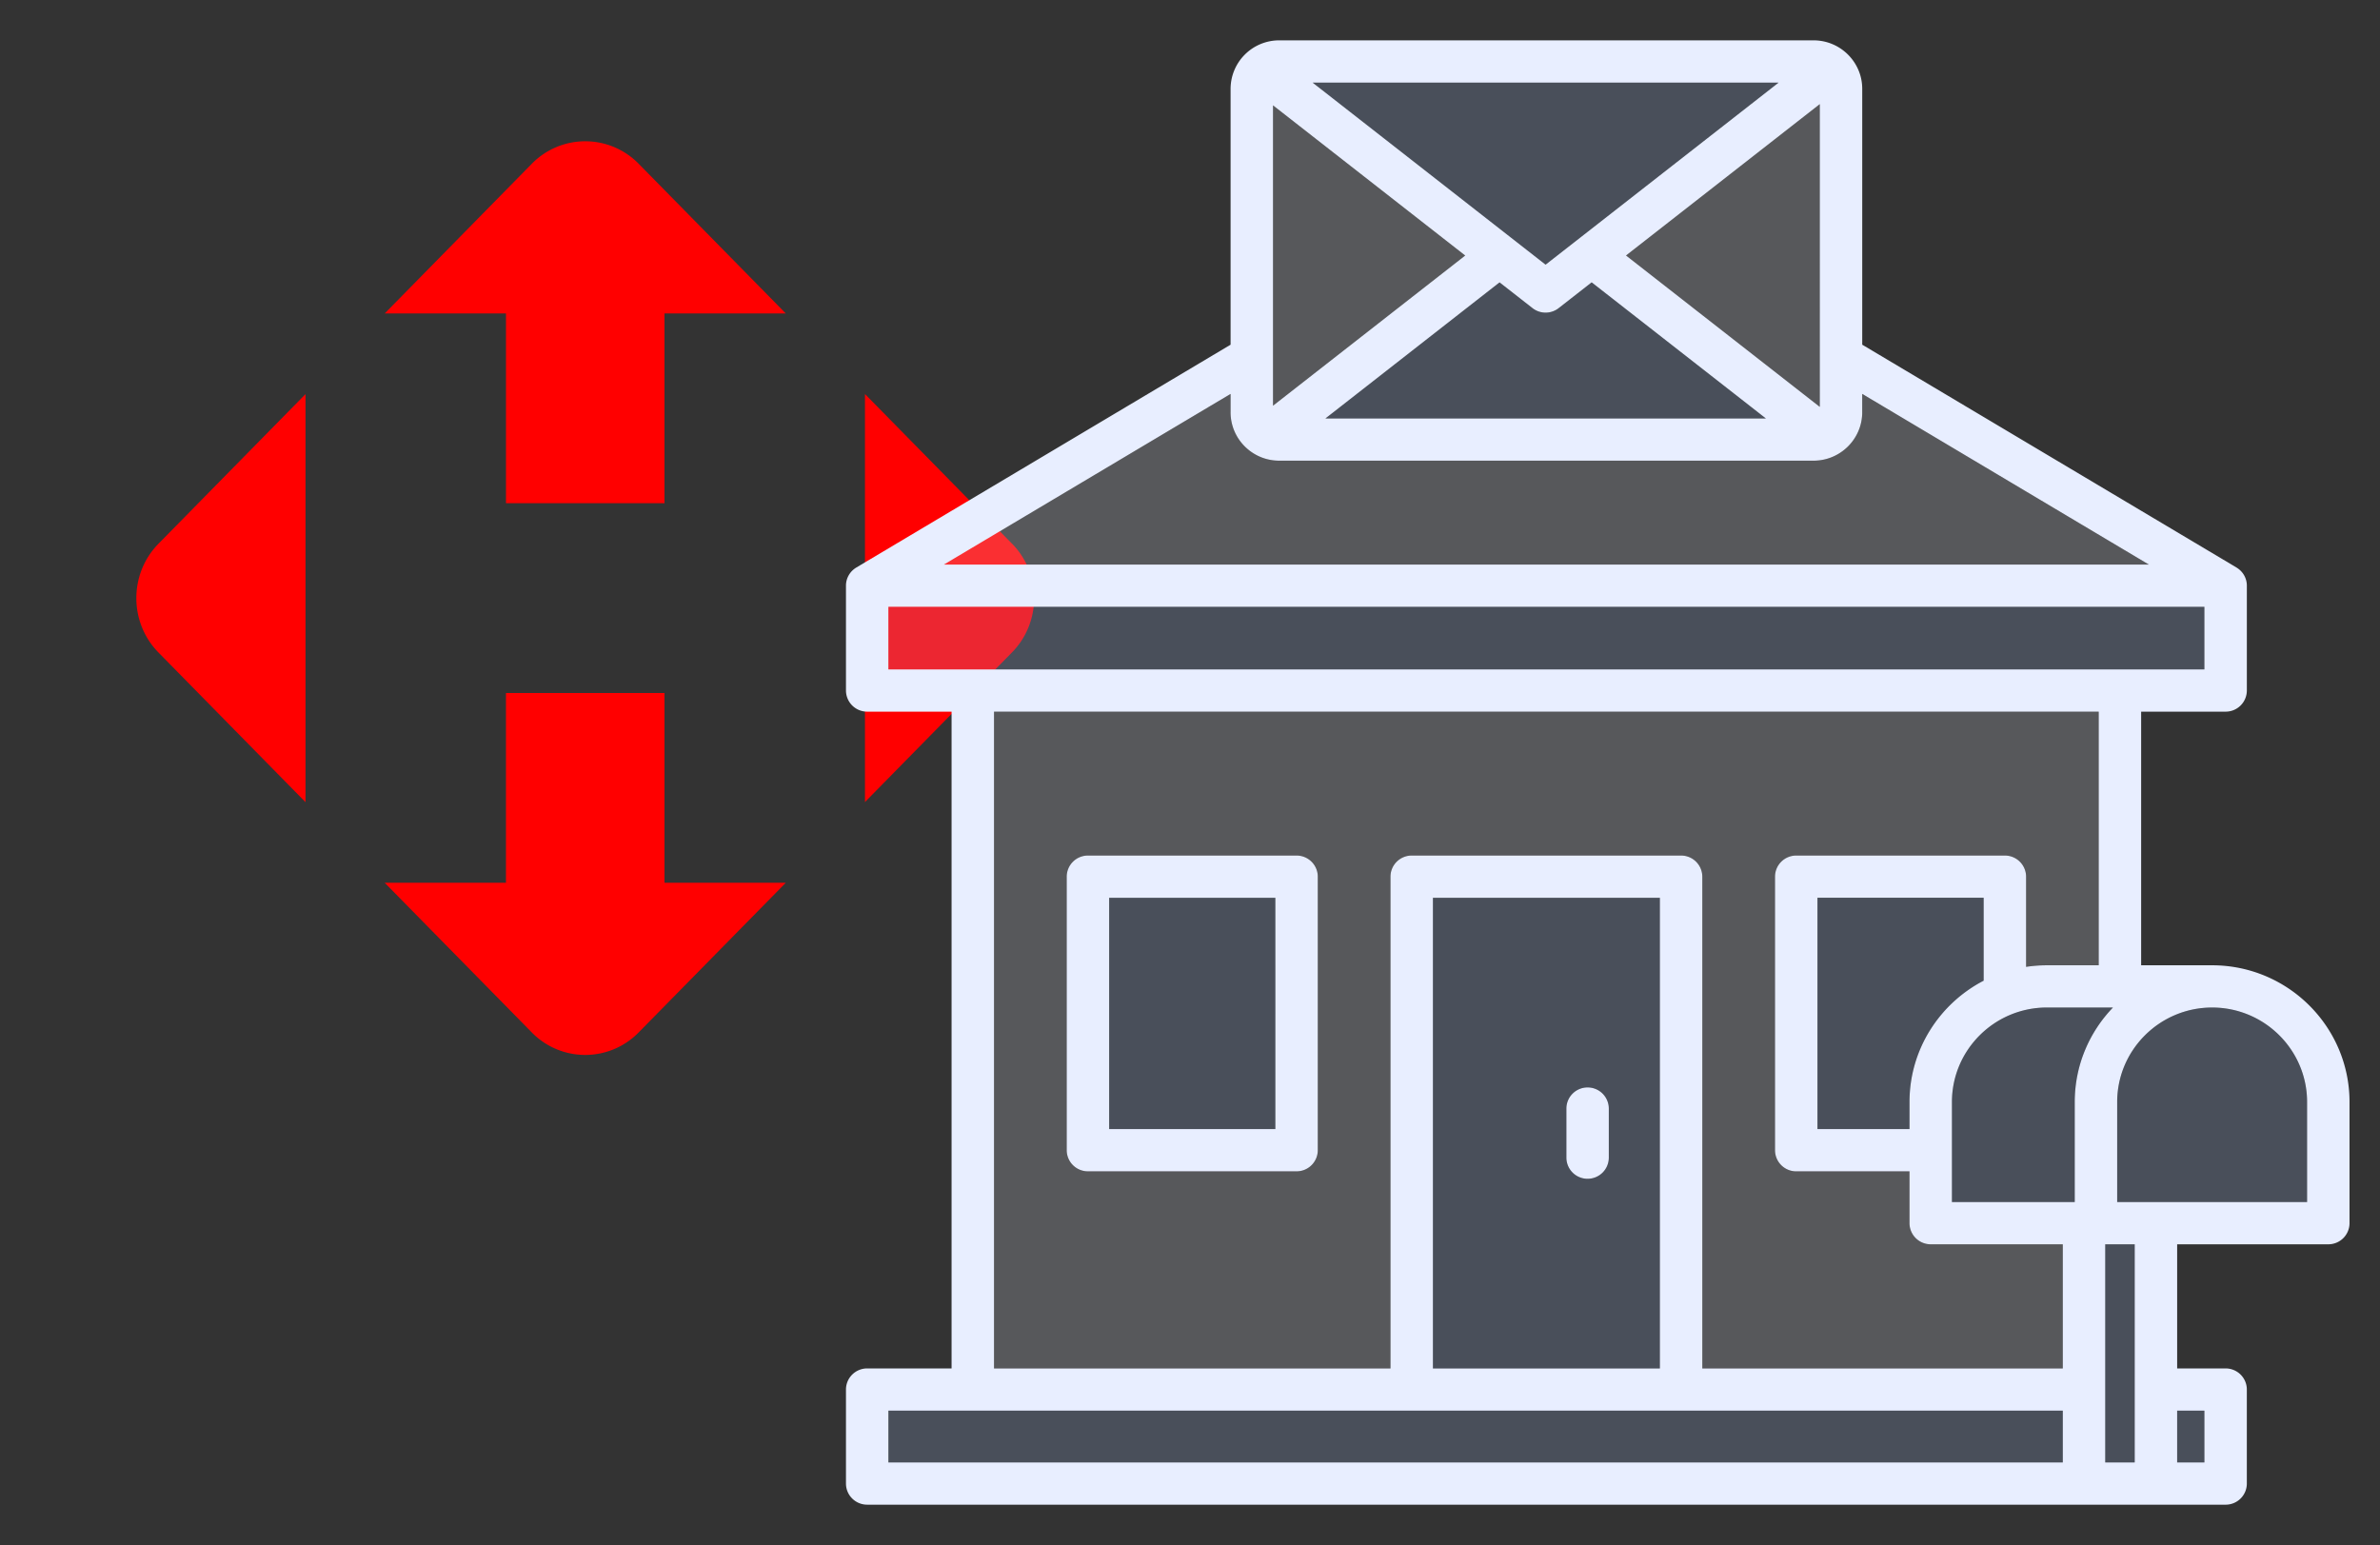 <svg width="191" height="124" viewBox="0 0 191 124" fill="none" xmlns="http://www.w3.org/2000/svg"><rect x="0" y="0" width="191" height="124" fill="#333333" stroke="none"/><g clip-path="url(#clip0_150_1075)"><g clip-path="url(#clip1_150_1075)"><mask id="a" style="mask-type:luminance" maskUnits="userSpaceOnUse" x="0" y="-3" width="505" height="103"><path d="M504.754-2.686H.5v102.05h504.254V-2.687z" fill="#fff"/></mask><g mask="url(#a)"><mask id="b" style="mask-type:luminance" maskUnits="userSpaceOnUse" x="0" y="0" width="505" height="96"><path d="M504.754.716H.5v94.672h504.254V.716z" fill="#fff"/></mask><g mask="url(#b)"><path d="M53.328 70.85V55.62H40.605v15.23h-9.73l11.8 12.008a5.995 5.995 0 008.58 0L63.058 70.85h-9.73zm-28.81-6.476V31.63l-11.8 12.008c-2.368 2.41-2.368 6.322 0 8.732l11.8 12.009v-.005zm16.088-39.22v15.233h12.721V25.154h9.73l-11.8-12.008a5.995 5.995 0 00-8.58 0l-11.8 12.008h9.729zm40.61 18.48l-11.8-12.009V64.37l11.8-12.009c2.368-2.41 2.368-6.322 0-8.732" fill="red"/></g></g></g><path d="M125.706 92.91v-3.94c0-.937.762-1.696 1.702-1.696a1.7 1.7 0 011.703 1.695v3.941a1.7 1.7 0 01-1.703 1.696 1.7 1.7 0 01-1.702-1.696zm-19.951-22.552v21.955c0 .936-.762 1.695-1.703 1.695H87.309a1.7 1.7 0 01-1.703-1.695V70.358a1.7 1.7 0 011.703-1.695h16.743c.941 0 1.703.759 1.703 1.695zm-3.406 1.695H89.012v18.564h13.337V72.053zm86.205 16.395v9.72a1.7 1.7 0 01-1.703 1.696h-12.13v9.962h3.889c.941 0 1.703.759 1.703 1.695v7.545c0 .936-.762 1.695-1.703 1.695H69.593c-.94 0-1.702-.759-1.702-1.695v-7.545c0-.936.762-1.695 1.703-1.695h6.772V57.115h-6.772a1.7 1.7 0 01-1.703-1.696v-8.416c0-.618.333-1.157.83-1.454l-.001-.001 30.037-17.884V7.13a3.902 3.902 0 013.903-3.892h42.878c2.156 0 3.91 1.746 3.91 3.892v20.534l30.037 17.884-.001.002c.496.296.83.835.83 1.453v8.417a1.7 1.7 0 01-1.703 1.695h-6.779v20.356h5.696c6.08 0 11.026 4.924 11.026 10.977zM169.57 80.86h-5.303c-4.202 0-7.62 3.403-7.62 7.587v8.025h9.855v-8.025c0-2.941 1.17-5.614 3.068-7.587zm-10.378-2.154v-6.654h-13.337v18.564h7.386v-2.17c0-4.23 2.419-7.908 5.951-9.74zm-13.15-46.054V8.357l-15.55 12.148 15.55 12.149zM142.736 6.63h-37.395l18.696 14.61 18.699-14.61zm-40.574 1.826V32.56l15.423-12.052-15.423-12.052zm4.208 25.127h35.344l-13.98-10.922-2.646 2.067a1.704 1.704 0 01-2.103 0l-2.642-2.065-13.973 10.92zm-7.613-.495v-1.473L75.758 45.308h96.687l-22.998-13.694v1.473c0 2.143-1.754 3.886-3.909 3.886h-42.879c-2.152 0-3.903-1.743-3.903-3.886zm-27.46 20.637h105.61V48.7H71.297v5.025zm8.475 56.102h31.818V70.358c0-.936.762-1.695 1.703-1.695h21.618a1.7 1.7 0 011.703 1.695v39.468h28.929v-9.962h-10.599a1.7 1.7 0 01-1.703-1.695v-4.16h-9.089a1.699 1.699 0 01-1.703-1.696V70.358c0-.936.762-1.695 1.703-1.695h16.743a1.7 1.7 0 011.703 1.695v7.239a11.12 11.12 0 011.669-.126h4.159V57.115H79.772v52.711zm53.436-37.772h-18.212v37.772h18.212V72.054zM71.296 117.37h94.247v-4.154H71.296v4.154zm100.019 0V99.864h-2.366v17.507h2.366zm3.406-4.154v4.154h2.186v-4.154h-2.186zm10.427-24.77c0-4.182-3.418-7.585-7.62-7.585s-7.62 3.403-7.62 7.586v8.026h15.24v-8.026z" fill="#E8EEFF"/><path d="M153.241 90.618v-2.17c0-4.231 2.419-7.909 5.951-9.74v-6.654h-13.337v18.564h7.386z" fill="#A4C2F7" fill-opacity=".2"/><path d="M153.241 98.169v-4.16h-9.089a1.699 1.699 0 01-1.703-1.696V70.358c0-.936.762-1.695 1.703-1.695h16.743a1.7 1.7 0 011.703 1.695v7.239a11.132 11.132 0 011.669-.126h4.159V57.115H79.772v52.711h31.818V70.358c0-.936.762-1.695 1.703-1.695h21.618c.941 0 1.703.759 1.703 1.695v39.468h28.929v-9.962h-10.599a1.7 1.7 0 01-1.703-1.695zm-47.486-5.856c0 .936-.762 1.695-1.703 1.695H87.309a1.7 1.7 0 01-1.703-1.695V70.358a1.7 1.7 0 011.703-1.695h16.743c.941 0 1.703.759 1.703 1.695v21.955z" fill="#E8EDFC" fill-opacity=".2"/><path d="M177.528 80.862c-4.202 0-7.62 3.403-7.62 7.586v8.026h15.24v-8.026c0-4.183-3.418-7.586-7.62-7.586zm-2.807 32.355h2.186v4.154h-2.186v-4.154zm-5.772-13.353h2.366v17.507h-2.366V99.864zm-4.682-19.002c-4.202 0-7.62 3.403-7.62 7.586v8.026h9.855v-8.026a10.91 10.91 0 013.068-7.586h-5.303zM142.736 6.63h-37.395l18.696 14.609 18.699-14.61z" fill="#A4C2F7" fill-opacity=".2"/><path d="M102.162 8.455V32.56l15.423-12.053-15.423-12.052z" fill="#E8EDFC" fill-opacity=".2"/><path d="M125.088 24.728a1.706 1.706 0 01-2.103 0l-2.642-2.065-13.973 10.92h35.344l-13.98-10.923-2.646 2.067z" fill="#A4C2F7" fill-opacity=".2"/><path d="M146.042 32.654V8.357l-15.55 12.148 15.55 12.149z" fill="#E8EDFC" fill-opacity=".2"/><path d="M89.012 72.054h13.337v18.564H89.012V72.054z" fill="#A4C2F7" fill-opacity=".2"/><path d="M149.448 31.615v1.473c0 2.142-1.754 3.885-3.91 3.885h-42.879c-2.152 0-3.902-1.743-3.902-3.885v-1.473L75.758 45.308h96.687l-22.998-13.693h.001z" fill="#E8EDFC" fill-opacity=".2"/><path d="M114.996 72.054v37.772h18.212V72.054h-18.212zm14.115 20.856c0 .937-.762 1.696-1.703 1.696a1.7 1.7 0 01-1.702-1.696v-3.94c0-.936.762-1.695 1.702-1.695.941 0 1.703.758 1.703 1.695v3.94zm-57.815 20.307h94.247v4.154H71.296v-4.154zm98.833-59.493h6.778V48.7H71.297v5.025h98.831z" fill="#A4C2F7" fill-opacity=".2"/></g><defs><clipPath id="clip0_150_1075"><path fill="#fff" transform="translate(.5)" d="M0 0h190v124H0z"/></clipPath><clipPath id="clip1_150_1075"><path fill="#fff" transform="translate(.5)" d="M0 0h92.889v96.678H0z"/></clipPath></defs></svg>